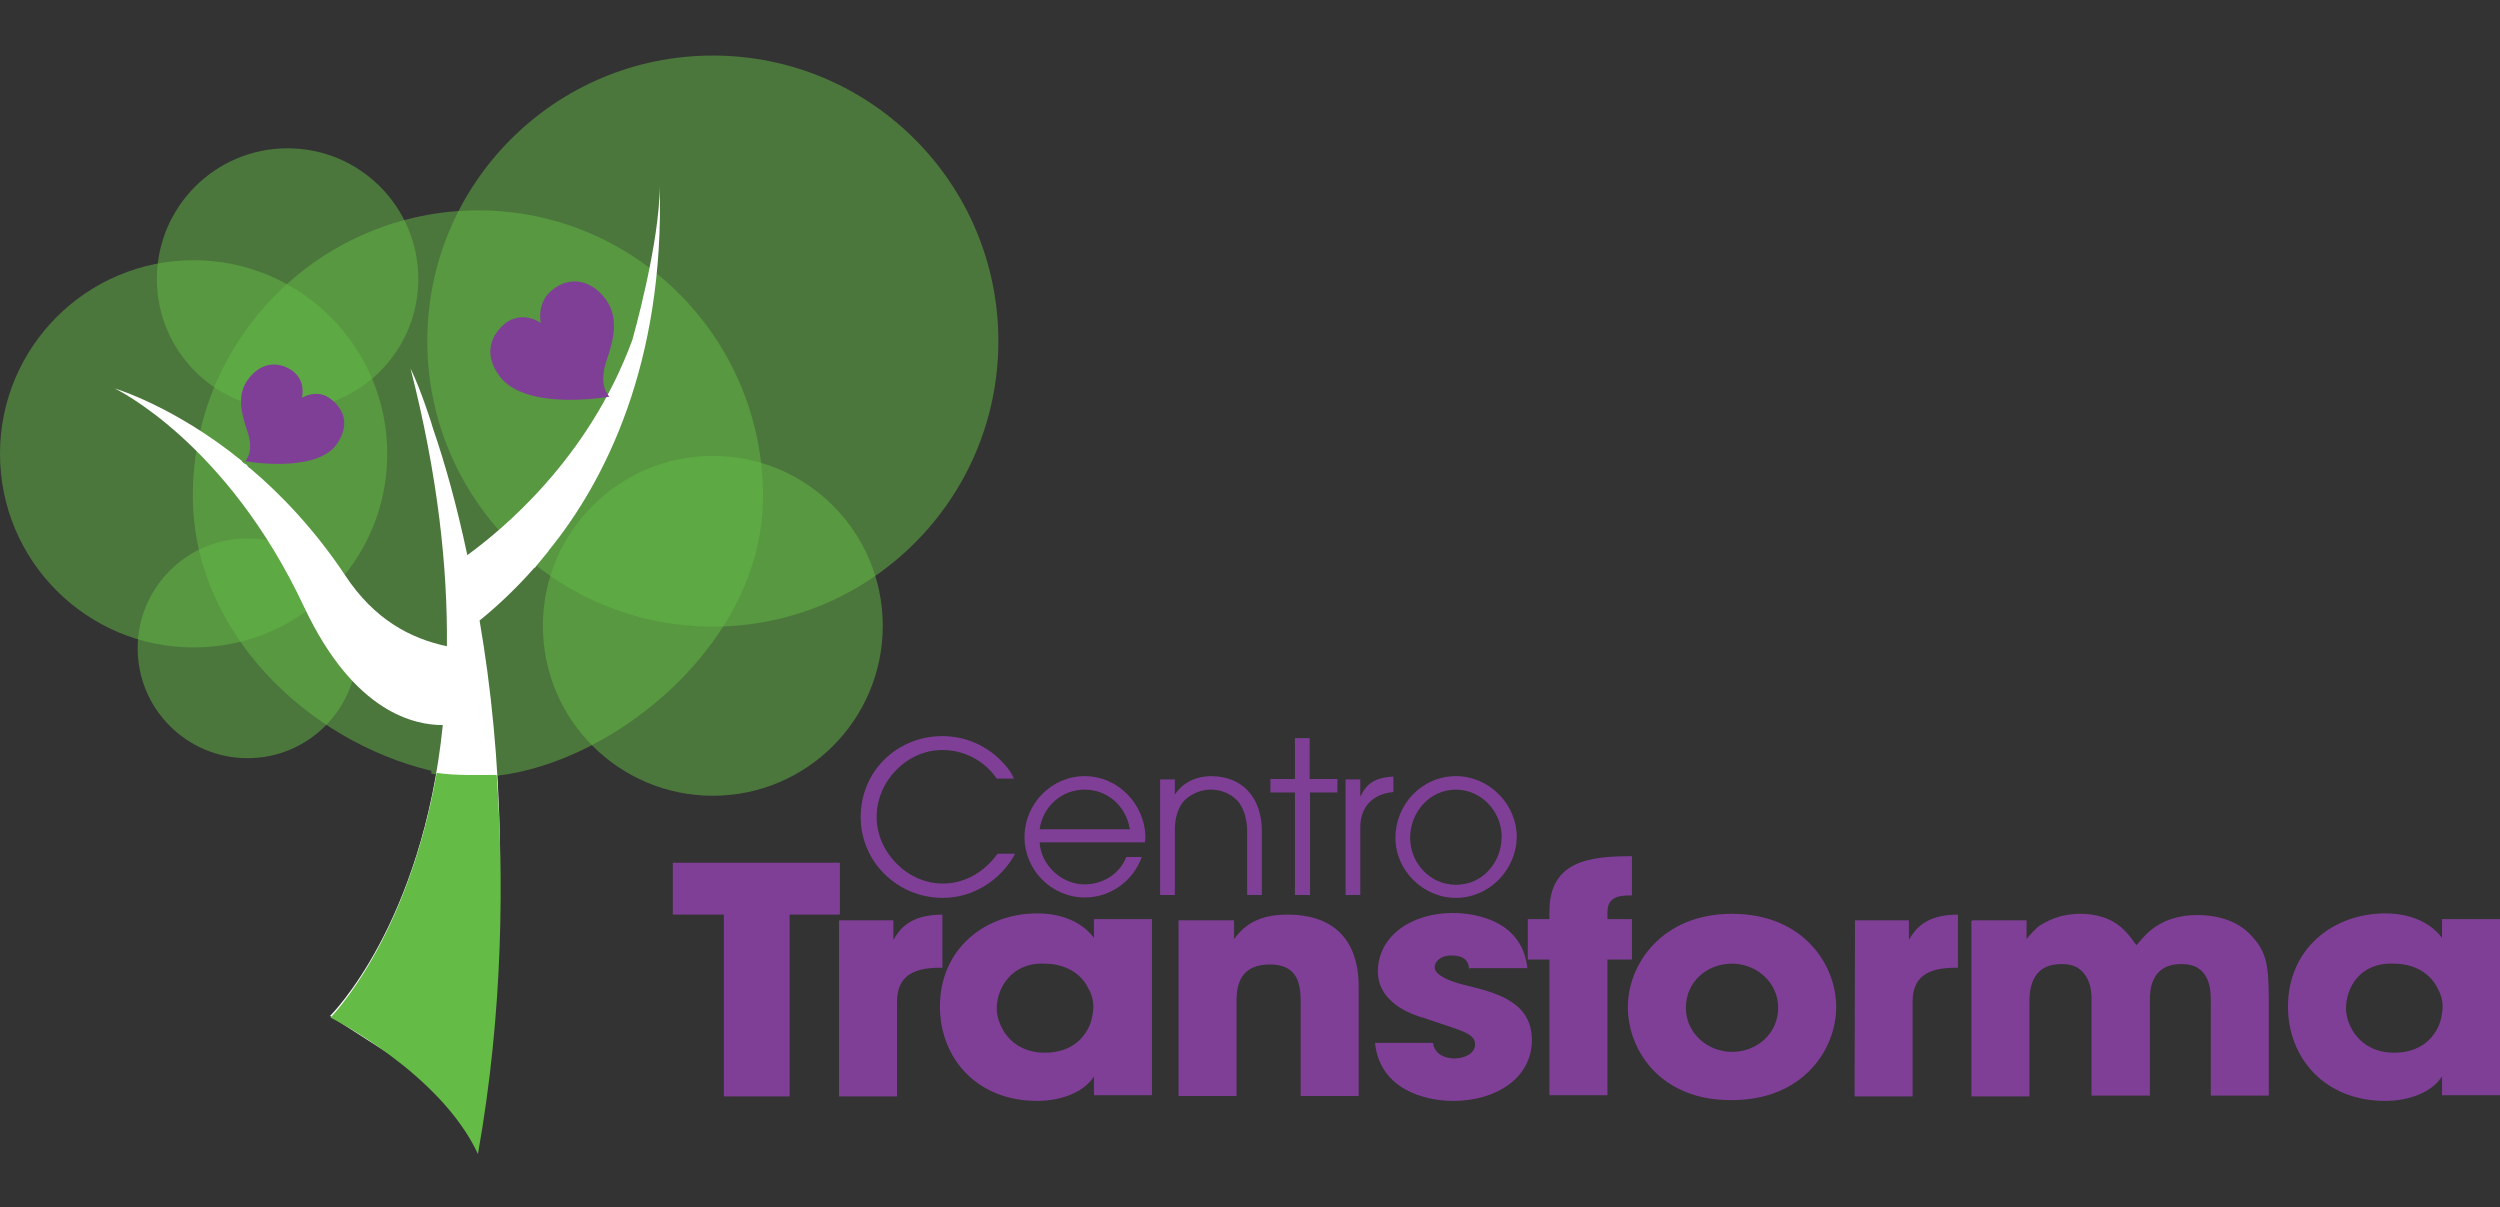 <?xml version="1.0" encoding="utf-8"?>
<!-- Generator: Adobe Illustrator 18.1.1, SVG Export Plug-In . SVG Version: 6.00 Build 0)  -->
<!DOCTYPE svg PUBLIC "-//W3C//DTD SVG 1.1//EN" "http://www.w3.org/Graphics/SVG/1.1/DTD/svg11.dtd">
<svg version="1.1" id="Layer_1" xmlns="http://www.w3.org/2000/svg" xmlns:xlink="http://www.w3.org/1999/xlink" x="0px" y="0px"
	 viewBox="0 248.1 612 295.5" enable-background="new 0 248.1 612 295.5" xml:space="preserve">
<rect x="0" y="248.1" width="612" height="295.5" fill="#333333" stroke="none"/>
<g>
	<circle opacity="0.5" fill="#64BB46" enable-background="new    " cx="174.5" cy="401.3" r="41.6"/>
	<circle opacity="0.5" fill="#64BB46" enable-background="new    " cx="174.5" cy="331.6" r="69.9"/>
	<circle opacity="0.5" fill="#64BB46" enable-background="new    " cx="70.4" cy="316.4" r="32"/>
	<circle opacity="0.5" fill="#64BB46" enable-background="new    " cx="60.6" cy="406.8" r="26.9"/>
	<circle opacity="0.5" fill="#64BB46" enable-background="new    " cx="47.4" cy="359.2" r="47.4"/>
	<path opacity="0.5" fill="#64BB46" enable-background="new    " d="M117.1,299.6c-38.5,0-69.9,31.2-69.9,69.9
		c0,32.9,27.6,59.9,58.4,67.3c0,0.2,0,0.5,0,0.7c4.6,0.7,9.4,1,13.9,1.2c0.7-0.2,1.4-0.2,2.2-0.5v-0.2c29.1-3.4,65.1-32.7,65.1-68.3
		C186.8,330.9,155.5,299.6,117.1,299.6z"/>
	<g>
		<path fill="#FFFFFF" d="M161.5,293.6c0,14.2-6.7,37.7-6.7,37.7C144,360.7,122.6,378,114.4,384c-2.6-12.3-5.5-22.6-8.4-31
			c0-0.2-2.9-9.4-5.5-14.7c6.7,26.2,9.1,48.8,8.9,68c-8.9-1.9-17.8-6.5-25-17.5c-7.2-10.8-15.4-19.5-23.1-26c-0.5-0.2-0.7-0.7-1-1
			c-0.5-0.2-1-0.5-1.2-1c0,0,0,0.2,0.2,0.2c-16.6-13.5-31.2-17.8-31.2-17.8s27.4,13,46.4,53.6c12.3,26,27.2,28.8,33.9,28.8
			c-5,49-27.6,71.2-27.6,71.2l36.8,23.6c7.5-47.4,5.3-88.5-0.2-120.4c3.6-2.9,8.4-7.2,13.5-13c0,0,0,0,0,0.2
			c0.2-0.5,3.6-4.3,3.4-4.3C148.1,366,162.7,337.1,161.5,293.6z"/>
	</g>
	<g>
		<g>
			<path fill="#7F3F97" d="M124,327c-3.8,2.9-5.8,7.7-1.7,13.2c6.5,8.7,26.9,5,26.9,5s-2.9-2.4-0.7-8.9c1.7-5,3.1-10.3-0.2-14.9
				c-4.1-5.5-9.4-5.3-13-2.4c-4.1,3.1-2.9,8.2-2.9,8.2S128.4,324.1,124,327z"/>
		</g>
	</g>
	<g>
		<g>
			<path fill="#7F3F97" d="M81,345.8c3.1,2.4,4.8,6.2,1.4,11.1c-5.3,7.2-22.4,4.1-22.4,4.1s2.4-2.2,0.5-7.5
				c-1.4-4.1-2.6-8.7,0.2-12.5c3.4-4.6,7.7-4.3,10.8-2.2c3.6,2.6,2.4,6.7,2.4,6.7S77.6,343.1,81,345.8z"/>
		</g>
	</g>
	<g>
		<path fill="#64BB46" d="M121.6,437.8c-5,0-9.9,0.2-14.7-0.5c-7.2,41.1-26,59.9-26,59.9s26.9,13.5,36.1,33.4
			C123.3,495.3,123.3,462.3,121.6,437.8L121.6,437.8z"/>
	</g>
</g>
<g>
	<circle opacity="0.5" fill="#7F3F97" enable-background="new    " cx="1624.2" cy="928.4" r="41.6"/>
	<circle opacity="0.5" fill="#7F3F97" enable-background="new    " cx="1624.2" cy="858.5" r="69.9"/>
	<circle opacity="0.5" fill="#7F3F97" enable-background="new    " cx="1520.1" cy="843.6" r="32"/>
	<circle opacity="0.5" fill="#7F3F97" enable-background="new    " cx="1510.3" cy="934" r="26.9"/>
	<circle opacity="0.5" fill="#7F3F97" enable-background="new    " cx="1497.3" cy="886.4" r="47.4"/>
	<path opacity="0.5" fill="#7F3F97" enable-background="new    " d="M1566.8,826.8c-38.5,0-69.9,31.2-69.9,69.9
		c0,32.9,27.6,59.9,58.4,67.3c0,0.2,0,0.5,0,0.7c4.6,0.7,9.4,1,13.9,1.2c0.7-0.2,1.4-0.2,2.2-0.5v-0.2c29.1-3.4,65.1-32.7,65.1-68.3
		C1636.5,858,1605.2,826.8,1566.8,826.8z"/>
	<g>
		<path fill="#7F3F97" d="M1854.3,980.1c0,14.2-6.7,37.7-6.7,37.7c-10.8,29.3-32.2,46.6-40.4,52.6c-2.6-12.3-5.5-22.6-8.4-31
			c0-0.2-2.9-9.4-5.5-14.7c6.7,26.2,9.1,48.8,8.9,68c-8.9-1.9-17.8-6.5-25-17.5c-7.2-10.8-15.4-19.5-23.1-26c-0.5-0.2-0.7-0.7-1-1
			c-0.5-0.2-1-0.5-1.2-1c0,0,0,0.2,0.2,0.2c-16.6-13.5-31.2-17.8-31.2-17.8s27.4,12.7,46.4,53.1c12.3,26,27.2,28.8,33.9,28.8
			c-5.3,49.3-27.6,71.4-27.6,71.4l36.8,23.6c7.5-47.4,5.3-88.5-0.2-120.4c3.6-2.9,8.4-7.2,13.5-13c0,0,0,0,0,0.2
			c0.2-0.5,3.6-4.3,3.4-4.3C1840.8,1052.5,1855.2,1023.6,1854.3,980.1z"/>
	</g>
	<g>
		<g>
			<path fill="#7F3F97" d="M1227.8,854.9c3.1,2.4,4.8,6.2,1.4,11.1c-5.3,7.2-22.4,4.1-22.4,4.1s2.4-2.2,0.5-7.5
				c-1.4-4.1-2.6-8.7,0.2-12.5c3.4-4.6,7.7-4.3,10.8-2.2c3.6,2.6,2.4,6.7,2.4,6.7S1224.5,852.5,1227.8,854.9z"/>
		</g>
	</g>
</g>
<g>
	<path fill="#7F3F97" d="M177.2,472h-12.5v-12.7h40.9V472h-12.3v44.5h-16.1L177.2,472L177.2,472z"/>
	<path fill="#7F3F97" d="M205.5,473.4h13.2v4.8c1.4-2.4,3.8-6.2,12-6.2v13h-0.5c-7.2,0-10.6,2.4-10.6,8.4v23.1h-14.2V473.4z"/>
	<path fill="#7F3F97" d="M282,516.2h-14.2v-4.6c-2.6,4.1-8.4,6-13.9,6c-14.9,0-23.8-10.6-23.8-23.1c0-14.2,11.1-22.8,23.8-22.8
		c7.7,0,12,3.4,13.9,6v-4.6H282V516.2z M244,495c0,3.8,3.1,10.8,11.8,10.8c5,0,8.2-2.2,9.9-4.8c1.2-1.7,1.7-3.6,1.9-5.5
		c0.2-1.9-0.2-3.8-1.2-5.5c-1.4-2.9-4.8-6-10.8-6C247.6,483.7,244,490,244,495L244,495z"/>
	<path fill="#7F3F97" d="M288.9,473.4h13.2v4.6c1.7-2.2,4.6-6,13-6c15.9,0,17.5,11.8,17.5,17.5v26.9h-14.2v-23.3
		c0-4.8-1.2-8.9-7.5-8.9c-7,0-8.2,4.6-8.2,8.9v23.3h-14.2v-43H288.9z"/>
	<path fill="#7F3F97" d="M359.6,485.4c0-1-0.2-3.4-4.3-3.4c-2.9,0-4.1,1.7-4.1,2.9c0,1.9,3.6,3.4,7.2,4.3
		c7.9,1.9,16.6,4.1,16.6,13.5s-8.9,14.9-19.2,14.9c-7.2,0-18-2.9-19.2-14.2h14.2c0.5,3.8,4.8,3.8,5.3,3.8c2.4,0,5-1.2,5-3.4
		c0-2.9-3.6-3.4-12.5-6.5c-6.2-1.7-11.3-5.5-11.3-11.3c0-8.9,8.4-14.4,18.3-14.4c6.2,0,17.1,2.2,18.3,13.5h-14.2V485.4z"/>
	<path fill="#7F3F97" d="M379.3,483H374v-9.9h5.3v-1.9c0-12.5,10.1-13.5,20.2-13.5v9.6c-2.6,0-6,0-6,4.1v1.7h6v9.9h-6v33.2h-14.2
		V483z"/>
	<path fill="#7F3F97" d="M398.5,494.6c0-10.3,8.2-22.8,25.5-22.8s25.5,12.3,25.5,22.8s-8.2,22.8-25.5,22.8
		C406.7,517.6,398.5,505.4,398.5,494.6L398.5,494.6z M412.7,494.8c0,6.2,5.3,10.8,11.3,10.8c6.2,0,11.3-4.6,11.3-10.8
		c0-6.2-5.3-10.8-11.3-10.8C417.8,484,412.7,488.5,412.7,494.8L412.7,494.8z"/>
	<path fill="#7F3F97" d="M454.1,473.4h13.2v4.8c1.4-2.4,3.8-6.2,12-6.2v13h-0.5c-7.2,0-10.6,2.4-10.6,8.4v23.1h-14.2L454.1,473.4
		L454.1,473.4z"/>
	<path fill="#7F3F97" d="M482.9,473.4h13.2v4.6c0,0,1-1.4,2.9-3.1c2.2-1.4,5.3-3.1,10.3-3.1c3.1,0,7.5,0.7,10.8,4.1
		c1,1,1.9,2.2,2.9,3.6c1-1.2,2.2-2.6,3.4-3.6c2.9-2.4,6.7-3.8,11.5-3.8c3.4,0,8.7,0.7,12.5,4.3c4.3,4.3,5,7.2,5,16.6v23.3h-14.2
		v-22.8c0-1.7,0-4.1-1-6c-1-1.9-2.6-3.4-6.2-3.4c-3.8,0-5.8,1.7-6.7,3.6c-1,1.9-1,4.1-1,5.3v23.3H512v-23.3c0-1.2,0-3.4-1-5.3
		c-1-1.9-2.6-3.6-6.2-3.6c-4.1,0-6,1.7-7,3.8c-1,2.2-1,4.3-1,5.8v22.8h-14.2v-43H482.9z"/>
	<path fill="#7F3F97" d="M612,516.2h-14.2v-4.6c-2.6,4.1-8.4,6-13.9,6c-14.9,0-23.8-10.6-23.8-23.1c0-14.2,11.1-22.8,23.8-22.8
		c7.7,0,12,3.4,13.9,6v-4.6H612V516.2z M574.3,495c0,3.8,3.1,10.8,11.8,10.8c5,0,8.2-2.2,9.9-4.8c1.2-1.7,1.7-3.6,1.9-5.5
		c0.2-1.9-0.2-3.8-1.2-5.5c-1.4-2.9-4.8-6-10.8-6C577.6,483.7,574.3,490,574.3,495L574.3,495z"/>
</g>
<g>
	<path fill="#7F3F97" d="M230.8,467.9c-11,0-20.1-8.7-20.1-19.8c0-11.2,8.9-19.8,20-19.8c5.8,0,11.3,2.5,15.1,6.8
		c1,1.1,1.9,2.3,2.4,3.6H244c-3-4.4-8-7-13.3-7c-8.8,0-16.1,7.7-16.1,16.4c0,8.6,7.5,16.3,16.2,16.3c5.5,0,10.2-2.9,13.4-7.3h4.3
		C245,463.6,238.2,467.9,230.8,467.9z"/>
	<path fill="#7F3F97" d="M280.3,454.3h-25.8c0.3,5.6,5.4,10.3,11,10.3c4.4,0,8.6-2.5,10.2-6.7h3.8c-2.1,5.9-7.7,9.9-13.9,9.9
		c-8.2,0-14.8-6.7-14.8-14.8c0-8.1,6.6-14.9,14.7-14.9c8.3,0,14.9,7,14.9,15.2C280.3,453.7,280.3,454,280.3,454.3z M265.5,441.4
		c-5.6,0-10.2,4.1-11,9.7h22.1C275.7,445.5,271.2,441.4,265.5,441.4z"/>
	<path fill="#7F3F97" d="M305.3,467.2v-15.6c0-2.7-0.7-5.9-2.7-7.8c-1.7-1.6-3.9-2.4-6.2-2.4c-2.3,0-4.5,0.9-6.2,2.4
		c-2,1.9-2.6,4.9-2.6,7.5v15.9H284v-28.3h3.6v3.6h0.1c1.9-2.9,5.3-4.4,8.7-4.4c8.1,0,12.5,5.6,12.5,13.5v15.6H305.3z"/>
	<path fill="#7F3F97" d="M320.7,442.1v25.1H317v-25.1h-6v-3.3h6v-10h3.6v10h6.8v3.3H320.7z"/>
	<path fill="#7F3F97" d="M333,450.6v16.6h-3.6v-28.3h3.6v4.1h0.1c1.6-3.6,4.3-4.6,8-4.8v3.8C336.2,442.4,333,445.5,333,450.6z"/>
	<path fill="#7F3F97" d="M356.4,467.9c-8,0-14.8-6.7-14.8-14.7c0-8.2,6.5-15.1,14.8-15.1c8.1,0,14.9,6.8,14.9,14.9
		C371.2,461.1,364.5,467.9,356.4,467.9z M356.4,441.4c-6.4,0-11.2,5.5-11.2,11.8c0,6.2,4.9,11.5,11.2,11.5c6.5,0,11.2-5.4,11.2-11.8
		C367.6,446.7,362.6,441.4,356.4,441.4z"/>
</g>
</svg>
